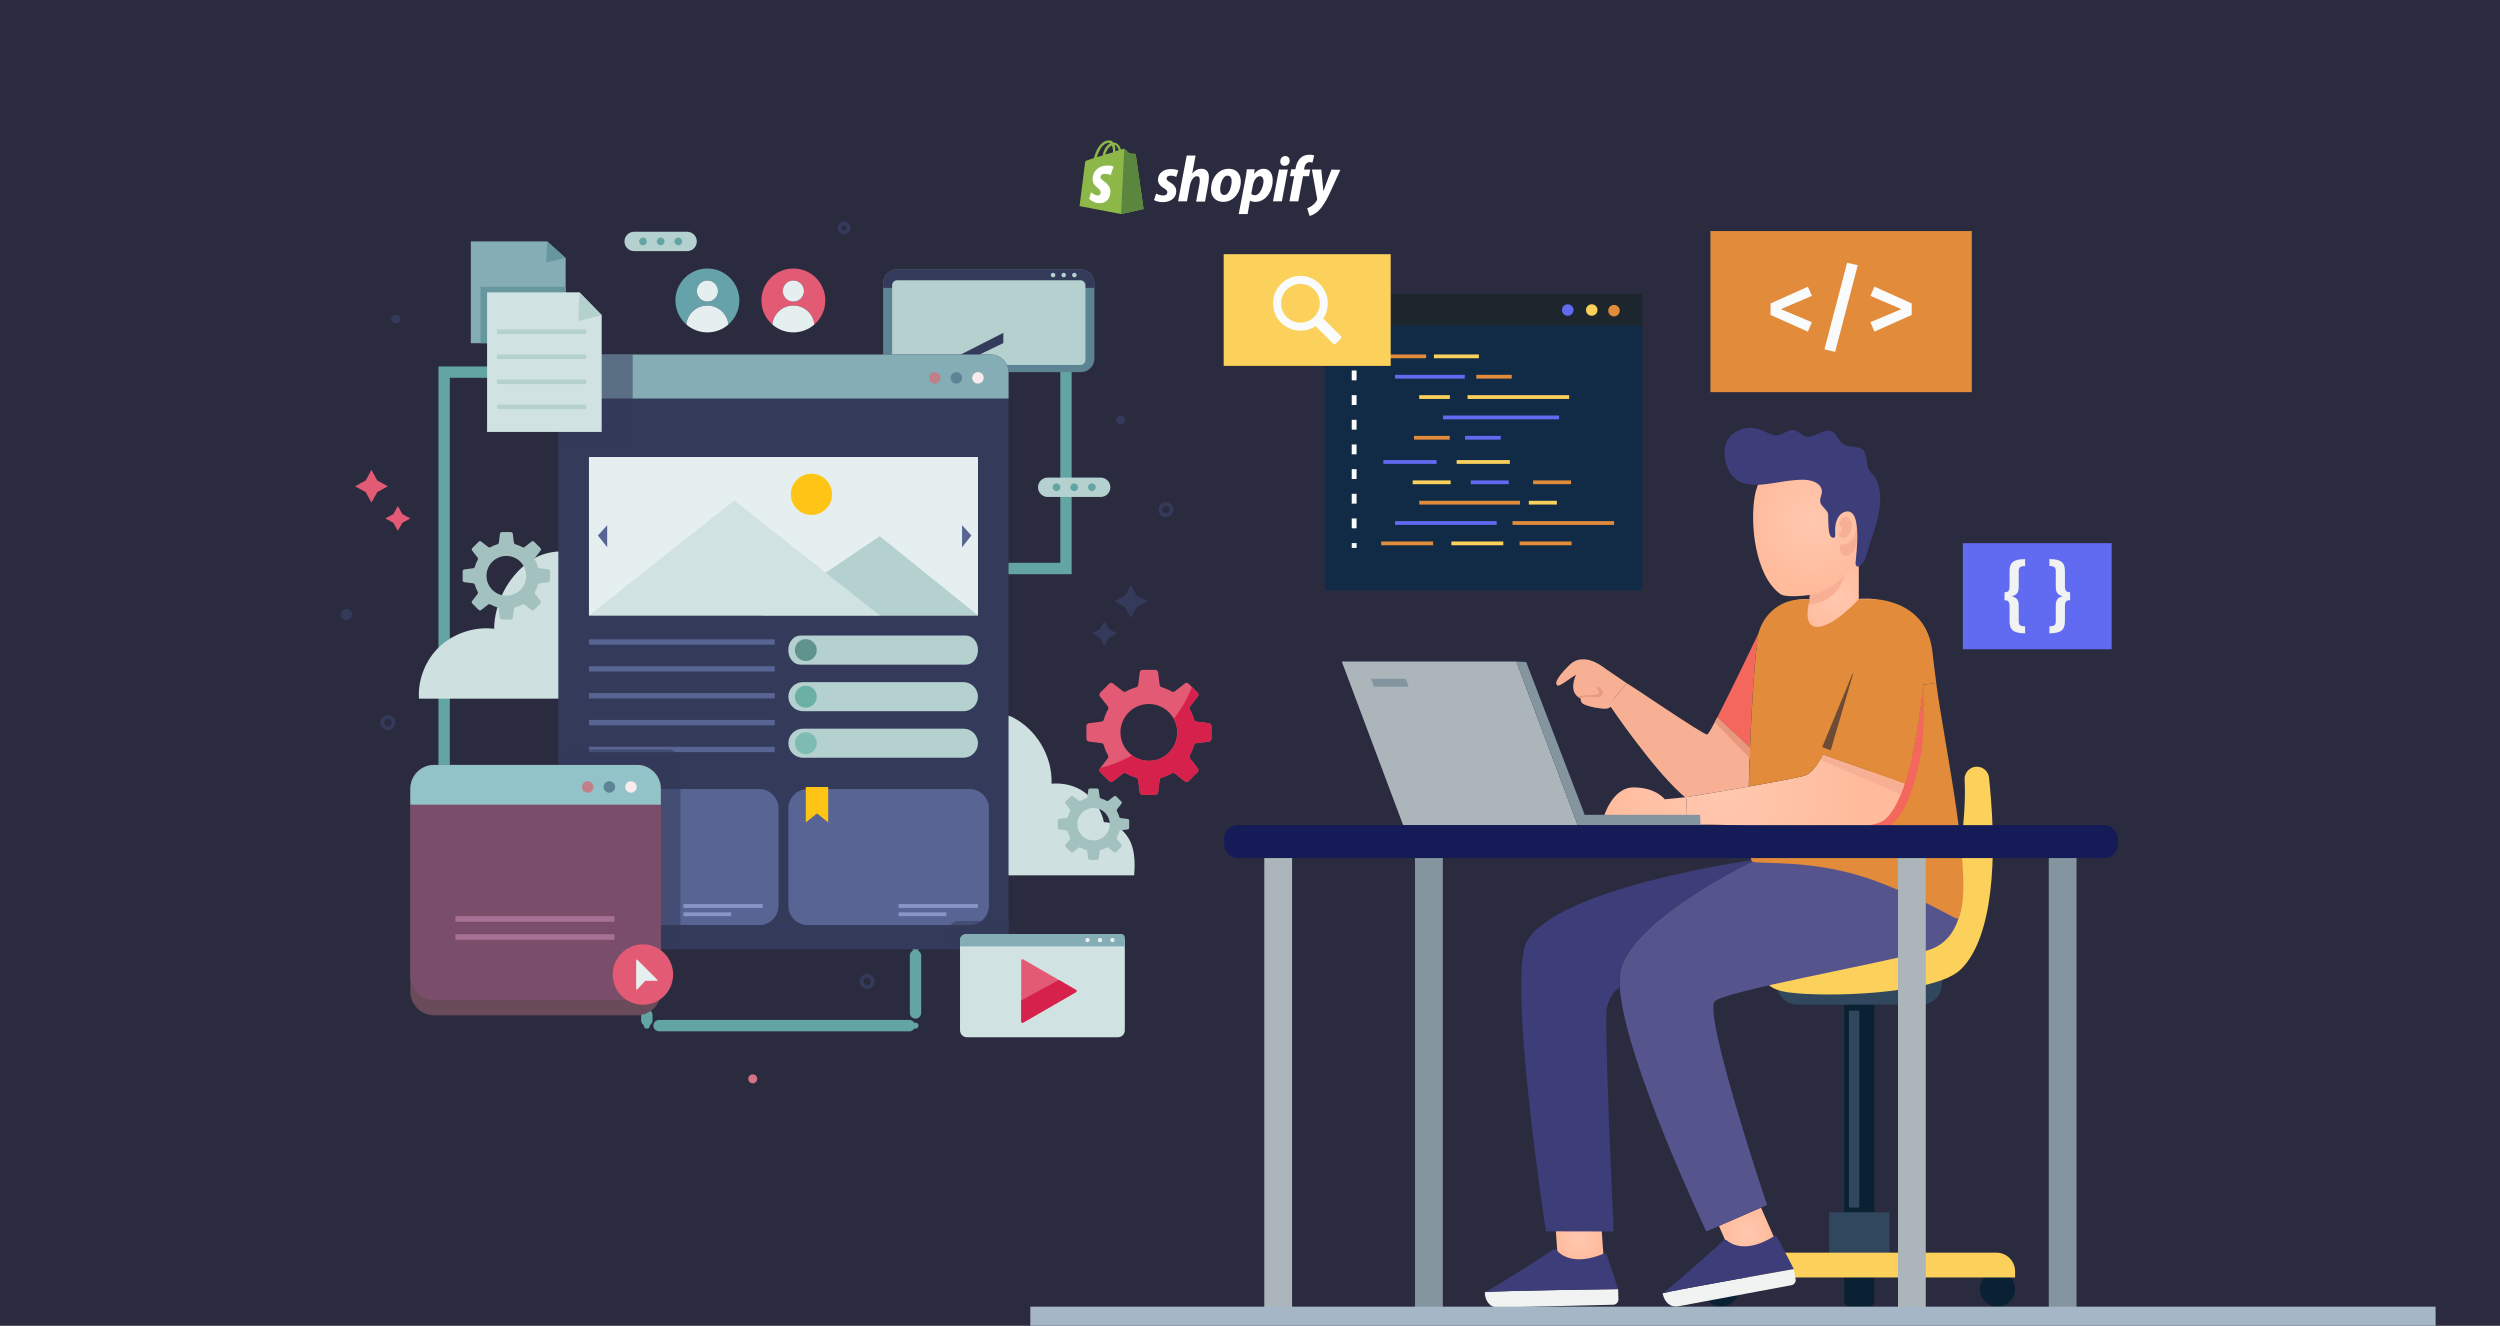 <svg width="660" height="350" viewBox="0 0 660 350" fill="none" xmlns="http://www.w3.org/2000/svg">
<rect x="0" y="0" width="660" height="350" fill="#333333" stroke="none"/>
<g clip-path="url(#clip0_316_3314)">
<rect width="660" height="350" fill="white"/>
<rect width="664" height="355" fill="#2B2B3F"/>
<path d="M433.518 77.621H349.727V155.829H433.518V77.621Z" fill="#112B46"/>
<path d="M433.518 77.621H349.727V85.893H433.518V77.621Z" fill="#1D262D"/>
<path d="M415.408 81.847C415.408 82.681 414.729 83.368 413.888 83.368C413.046 83.368 412.367 82.689 412.367 81.847C412.367 81.006 413.046 80.327 413.888 80.327C414.729 80.327 415.408 81.014 415.408 81.847Z" fill="#606BF1"/>
<path d="M421.74 81.847C421.74 82.681 421.061 83.368 420.22 83.368C419.386 83.368 418.699 82.689 418.699 81.847C418.699 81.006 419.378 80.327 420.22 80.327C421.061 80.336 421.74 81.014 421.74 81.847Z" fill="#FBD15B"/>
<path d="M427.617 82.011C427.617 82.844 426.938 83.531 426.097 83.531C425.255 83.531 424.576 82.852 424.576 82.011C424.576 81.177 425.255 80.49 426.097 80.49C426.938 80.49 427.617 81.169 427.617 82.011Z" fill="#E28B3A"/>
<path d="M376.502 93.58H364.631V94.576H376.502V93.58Z" fill="#E28B3A"/>
<path d="M390.433 93.58H378.562V94.576H390.433V93.58Z" fill="#FBD15B"/>
<path d="M386.704 98.957H368.297V99.953H386.704V98.957Z" fill="#606BF1"/>
<path d="M399.1 98.957H389.746V99.953H399.1V98.957Z" fill="#E28B3A"/>
<path d="M382.761 104.325H374.678V105.322H382.761V104.325Z" fill="#FBD15B"/>
<path d="M414.252 104.325H387.436V105.322H414.252V104.325Z" fill="#FBD15B"/>
<path d="M411.605 109.702H380.957V110.699H411.605V109.702Z" fill="#606BF1"/>
<path d="M382.728 115.071H373.297V116.068H382.728V115.071Z" fill="#E28B3A"/>
<path d="M396.197 115.071H386.766V116.068H396.197V115.071Z" fill="#606BF1"/>
<path d="M378.348 142.952H364.631V143.949H378.348V142.952Z" fill="#E28B3A"/>
<path d="M396.876 142.952H383.158V143.949H396.876V142.952Z" fill="#FBD15B"/>
<path d="M414.895 142.952H401.178V143.949H414.895V142.952Z" fill="#E28B3A"/>
<path d="M395.113 137.575H368.297V138.572H395.113V137.575Z" fill="#606BF1"/>
<path d="M426.113 137.575H399.297V138.572H426.113V137.575Z" fill="#E28B3A"/>
<path d="M401.288 132.206H374.678V133.202H401.288V132.206Z" fill="#E28B3A"/>
<path d="M411.016 132.206H403.611V133.202H411.016V132.206Z" fill="#FBD15B"/>
<path d="M382.961 126.83H372.945V127.826H382.961V126.83Z" fill="#FBD15B"/>
<path d="M398.301 126.83H388.285V127.826H398.301V126.83Z" fill="#606BF1"/>
<path d="M414.758 126.83H404.742V127.826H414.758V126.83Z" fill="#E28B3A"/>
<path d="M398.601 121.461H384.557V122.457H398.601V121.461Z" fill="#FBD15B"/>
<path d="M379.259 121.461H365.215V122.457H379.259V121.461Z" fill="#606BF1"/>
<path d="M358.145 92.617H356.865V93.897H358.145V92.617Z" fill="#F9FBFC"/>
<path d="M358.135 139.475H356.855V136.872H358.135V139.475ZM358.135 132.964H356.855V130.361H358.135V132.964ZM358.135 126.453H356.855V123.85H358.135V126.453ZM358.135 119.942H356.855V117.339H358.135V119.942ZM358.135 113.431H356.855V110.828H358.135V113.431ZM358.135 106.92H356.855V104.318H358.135V106.92ZM358.135 100.409H356.855V97.807H358.135V100.409Z" fill="#F9FBFC"/>
<path d="M358.145 143.374H356.865V144.654H358.145V143.374Z" fill="#F9FBFC"/>
<path d="M520.555 61H451.555V103.527H520.555V61Z" fill="#E28B3A"/>
<path d="M478.345 78.111L470.133 81.615L478.345 85.068L477.271 87.551L467.428 83.153V80.112L477.271 75.689L478.345 78.111Z" fill="#F9FBFC"/>
<path d="M490.448 70.002L484.487 92.893L481.652 92.232L487.639 69.366L490.448 70.002Z" fill="#F9FBFC"/>
<path d="M504.697 80.103V83.144L494.853 87.542L493.779 85.059L501.965 81.606L493.779 78.102L494.853 75.671L504.697 80.103Z" fill="#F9FBFC"/>
<path d="M557.479 143.399H518.182V171.401H557.479V143.399Z" fill="#606BF1"/>
<path d="M534.625 149.446C533.362 149.446 532.941 149.789 532.941 150.734V154.951C532.941 156.601 532.263 157.099 531.112 157.417C532.254 157.717 532.941 158.216 532.941 159.848V164.065C532.941 165.01 533.379 165.353 534.625 165.353V167.2C531.438 167.2 530.527 166.178 530.527 164.048V160.054C530.527 158.911 530.227 158.465 529.188 158.465V156.36C530.227 156.36 530.527 155.896 530.527 154.754V150.76C530.527 148.612 531.429 147.607 534.625 147.607V149.446Z" fill="#F1F2F2"/>
<path d="M545.138 150.752V154.746C545.138 155.888 545.439 156.352 546.504 156.352V158.457C545.439 158.457 545.138 158.895 545.138 160.046V164.04C545.138 166.17 544.236 167.192 541.041 167.192V165.345C542.287 165.345 542.725 165.002 542.725 164.057V159.84C542.725 158.216 543.403 157.709 544.554 157.409C543.412 157.091 542.725 156.584 542.725 154.943V150.726C542.725 149.781 542.304 149.438 541.041 149.438V147.591C544.236 147.599 545.138 148.604 545.138 150.752Z" fill="#F1F2F2"/>
<path d="M367.143 67.107H323.053V96.595H367.143V67.107Z" fill="#FBD15B"/>
<path d="M337.645 75.569C335.541 78.206 335.575 82.054 337.714 84.656C340.153 87.611 344.328 88.092 347.325 86.091L351.955 90.721C352.153 90.918 352.471 90.918 352.66 90.721L353.957 89.424C354.154 89.226 354.154 88.908 353.957 88.719L349.327 84.089C351.199 81.281 350.899 77.441 348.425 74.959C345.419 71.935 340.385 72.141 337.645 75.569ZM346.93 83.686C344.938 85.678 341.691 85.678 339.698 83.686C337.705 81.693 337.705 78.446 339.698 76.453C341.691 74.46 344.938 74.46 346.93 76.453C348.932 78.446 348.932 81.693 346.93 83.686Z" fill="#F9FBFC"/>
<path d="M495.405 158.19C495.31 159.161 493.979 169.331 483.517 169.331C472.539 169.331 474.377 158.465 474.377 158.465L474.36 158.396C475.434 158.173 476.585 158.096 477.805 158.233V153.088L490.268 146.113H490.723V158.121C490.723 158.121 492.699 157.89 495.405 158.19Z" fill="url(#paint0_radial_316_3314)"/>
<path d="M489.35 123.146C491.12 124.941 492.451 127.26 493.095 130.086C494.289 135.369 493.164 140.952 491.635 146.037C491.377 146.904 491.077 147.789 490.535 148.519C490.149 149.043 489.659 149.473 489.17 149.902C486.954 151.835 484.738 153.768 482.521 155.7C481.018 157.014 471.793 158.105 470.032 156.843C463.246 151.989 461.941 137.928 463.298 130.739C465.557 118.817 480.881 114.556 489.35 123.146Z" fill="url(#paint1_radial_316_3314)"/>
<path d="M485.535 138.401C485.629 137.25 486.806 135.996 487.992 136.743C489.22 137.516 488.928 139.552 488.421 140.677C488.026 141.553 486.686 142.524 485.784 141.699C485.028 141.012 486.205 140.205 486.239 139.578C486.274 139.011 485.148 138.607 485.612 138.006" fill="#F7B094"/>
<path d="M485.75 143.709C486.987 144.078 489.082 143.133 489.615 141.415C490.148 139.689 490.087 137.722 490.087 137.722C490.087 137.722 490.714 139.285 490.388 141.793C490.07 144.301 489.185 146.689 487.218 146.724C485.251 146.758 485.75 143.709 485.75 143.709Z" fill="#F7B094"/>
<path d="M484.238 141.922C484.195 141.939 484.152 141.957 484.1 141.965C483.336 142.068 483.027 141.149 482.915 140.565C482.649 139.208 482.692 137.842 482.64 136.468C482.631 136.124 482.657 135.695 482.52 135.377C482.09 134.389 480.939 133.754 480.596 132.731C480.192 131.546 481.334 130.369 480.879 129.072C480.183 127.088 477.632 126.633 475.785 126.65C473.02 126.684 470.323 127.2 467.591 127.621C464.714 128.067 461.029 128.488 458.486 126.667C455.428 124.468 454.148 118.748 456.433 115.612C457.679 113.903 460.041 112.993 462.111 112.95C464.301 112.898 466.157 114.204 468.167 114.865C469.773 115.389 471.319 113.86 472.814 113.56C474.695 113.182 475.493 115.235 477.16 115.295C478.775 115.346 480.364 114.084 481.936 113.8C485.071 113.225 484.89 116.377 486.986 117.451C488.292 118.121 489.984 117.717 491.307 118.395C492.312 118.911 492.449 119.821 492.673 120.844C492.862 121.728 492.87 122.759 493.162 123.601C493.428 124.357 494.064 124.838 494.562 125.43C495.103 126.075 495.456 126.839 495.73 127.646C496.34 129.45 496.478 131.391 496.306 133.281C496.022 136.451 495.009 139.569 493.952 142.549C493.265 144.482 493.008 146.501 491.96 148.33C491.676 148.82 490.414 150.263 489.95 149.189C489.847 148.957 489.864 148.699 489.881 148.45C490.018 146.458 491.874 133.599 487.012 135.145C485.99 135.472 485.303 136.322 484.925 137.293C484.47 138.452 484.435 139.62 484.495 140.849C484.504 141.02 484.513 141.201 484.504 141.373C484.487 141.596 484.427 141.828 484.238 141.922Z" fill="#3D3D7A"/>
<path d="M477.802 157.057C483.342 156.164 486.993 151.792 486.993 151.792C486.993 151.792 485.498 159.162 477.467 159.557L477.802 157.057Z" fill="#F7B094"/>
<path d="M486.891 257.528H494.819V333.572C494.819 334.345 494.192 334.972 493.419 334.972H488.291C487.518 334.972 486.891 334.345 486.891 333.572V257.528Z" fill="#0A2033"/>
<path d="M469.066 258.619H512.65V259.813C512.65 262.811 510.219 265.233 507.23 265.233H474.495C471.497 265.233 469.075 262.802 469.075 259.813V258.619H469.066Z" fill="#30475E"/>
<path d="M486.891 325.953H494.819V343.57C494.819 344.343 494.192 344.97 493.419 344.97H488.291C487.518 344.97 486.891 344.343 486.891 343.57V325.953Z" fill="#0A2033"/>
<path d="M449.732 340.332C449.732 342.891 451.811 344.97 454.371 344.97C456.93 344.97 459.009 342.891 459.009 340.332C459.009 337.772 456.93 335.693 454.371 335.693C451.802 335.693 449.732 337.763 449.732 340.332Z" fill="#0A2033"/>
<path d="M522.711 340.332C522.711 342.891 524.79 344.97 527.349 344.97C529.909 344.97 531.988 342.891 531.988 340.332C531.988 337.772 529.909 335.693 527.349 335.693C524.781 335.693 522.711 337.763 522.711 340.332Z" fill="#0A2033"/>
<path d="M482.884 333.976H498.826V320.043H482.884V333.976Z" fill="#30475E"/>
<path d="M449.732 337.257H531.986V335.642C531.986 332.911 529.77 330.703 527.047 330.703H454.671C451.94 330.703 449.732 332.919 449.732 335.642V337.257Z" fill="#FBD15B"/>
<path d="M490.858 266.788H488.109V318.798H490.858V266.788Z" fill="#30475E"/>
<path d="M521.996 202.41C520.098 202.35 518.552 203.922 518.655 205.82C519.196 215.26 517.194 238.288 508.407 246.148C497.653 255.751 467.186 254.445 467.186 254.445C467.186 254.445 462.153 260.621 472.22 261.996C482.287 263.37 510.649 262.451 517.504 256.052C524.143 249.85 528.086 233.607 525.114 205.339C524.951 203.715 523.619 202.461 521.996 202.41Z" fill="#FBD15B"/>
<path d="M464.902 318.799L468.527 327.062L457.429 331.932L453.787 323.643L464.902 318.799Z" fill="url(#paint2_radial_316_3314)"/>
<path d="M517.263 226.976C516.576 228.35 467.246 227.001 462.59 227.431C462.59 227.431 432.398 241.844 428.06 255.33C427.622 256.687 427.502 258.482 427.631 260.629C428.842 279.621 450.471 325.103 450.471 325.103L453.795 323.651L464.91 318.807L466.49 318.119C466.49 318.119 449.337 266.994 452.764 264.254C456.191 261.506 495.076 254.651 508.562 251.001C522.064 247.324 517.263 226.976 517.263 226.976Z" fill="#56548C"/>
<path d="M422.579 320.928L423.446 333.34H411.327L410.459 320.902L422.579 320.928Z" fill="url(#paint3_radial_316_3314)"/>
<path d="M462.341 227.002L461.903 227.191C461.903 227.191 411.362 234.286 403.125 248.459C397.774 257.684 408.133 325.069 408.133 325.069L426.016 325.112C426.016 325.112 423.345 268.979 424.229 265.853C425.234 262.288 426.944 260.991 427.631 260.621C427.493 258.483 427.614 256.679 428.06 255.322C432.398 241.828 462.59 227.423 462.59 227.423C462.487 227.363 462.41 227.208 462.341 227.002Z" fill="#3D3D7A"/>
<path d="M511.155 180.3L507.763 180.764C507.763 180.764 506.938 189.903 504.919 199.042L462.693 215.07L462.118 218.128C461.937 218.111 461.757 218.102 461.594 218.085C461.611 218.712 461.611 219.331 461.637 219.906C461.731 223.437 461.963 225.97 462.332 226.984C462.401 227.19 462.487 227.345 462.582 227.414C463.733 228.35 478.661 226.537 494.81 232.464C508.811 237.609 516.661 243.218 517.022 242.471C521.437 233.332 513.423 197.427 511.155 180.3Z" fill="#E28B3A"/>
<path d="M506.75 201.242C505.625 206.644 502.713 217.407 497.01 218.85C489.554 220.74 475.149 220.645 461.646 219.924C461.621 219.348 461.621 218.73 461.604 218.103C461.767 218.12 461.947 218.129 462.127 218.146L462.703 215.088L504.929 199.06C506.948 189.921 507.772 180.781 507.772 180.781C507.772 180.781 507.772 180.833 507.79 180.936C507.867 182.336 508.442 193.253 506.75 201.242Z" fill="#F4675D"/>
<path d="M464.429 166.814C463.673 168.189 462.59 182.868 461.998 197.445L453.365 189.388C457.024 182.293 464.429 166.814 464.429 166.814Z" fill="#F4675D"/>
<path d="M459.25 208.087C451.966 209.35 445.266 210.432 445.266 210.432L445.249 210.793C437.14 204.317 424.797 185.969 424.797 185.969C424.797 185.969 428.49 181.537 429.409 180.369C429.547 180.189 449.664 194.035 450.694 193.915C450.952 193.889 451.983 192.076 453.357 189.388L461.99 197.445C461.852 200.915 461.741 204.377 461.672 207.658C460.873 207.804 460.057 207.941 459.25 208.087Z" fill="#F7B094"/>
<path d="M445.264 210.44L445.084 216.453H423.129C423.129 216.453 425.311 207.872 431.255 207.872C437.199 207.872 439.492 211.016 439.492 211.016L445.264 210.44Z" fill="url(#paint4_radial_316_3314)"/>
<path d="M429.255 180.231L429.419 180.369C428.5 181.537 424.806 185.969 424.806 185.969L422.513 184.346C422.513 184.346 419.987 185.883 417.05 184.277C413.992 182.619 415.882 178.651 416.036 178.179C415.443 178.342 411.776 181.314 411.2 180.996C410.625 180.678 410.195 179.639 414.301 175.585C418.39 171.539 423.964 176.736 424.128 176.736L429.255 180.231Z" fill="#F7B094"/>
<path d="M417.529 183.589C417.529 183.589 416.645 185.247 418.217 185.969C419.788 186.69 422.846 187.206 424.16 187.085C425.475 186.956 426.523 185.118 426.523 185.118L422.546 181.382H419.359L417.529 183.589Z" fill="#F7B094"/>
<path d="M417.289 184.406C417.521 183.59 419.789 184.028 421.189 184.062C422.22 184.088 422.787 183.813 423.105 183.031C423.422 182.241 421.928 180.996 421.627 181.382C421.335 181.777 422.168 182.327 422.194 182.851C422.22 183.375 420.717 183.547 419.566 183.547C418.415 183.547 416.422 183.847 416.422 183.847L417.289 184.406Z" fill="#E8987C"/>
<path d="M502.782 206.842L481.274 199.223C479.71 202.143 478.035 204.342 476.378 204.78C473.87 205.441 467.797 206.575 461.681 207.649C460.874 207.804 460.058 207.941 459.25 208.087C451.966 209.35 445.266 210.432 445.266 210.432L445.249 210.793V211.025L445.086 216.445V217.819C445.086 217.819 452.387 217.45 461.595 218.094C474.479 219.013 491.1 219.563 496.606 216.969C499.183 215.749 501.244 211.738 502.868 206.799C502.842 206.816 502.808 206.824 502.782 206.842Z" fill="url(#paint5_radial_316_3314)"/>
<path d="M481.281 199.223L502.781 206.842L501.81 209.719L480.525 200.588L481.281 199.223Z" fill="#F7B094"/>
<path d="M481.282 199.224C479.719 202.144 478.044 204.343 476.386 204.781C473.878 205.443 467.805 206.576 461.689 207.65C461.758 204.369 461.87 200.916 462.007 197.437C462.6 182.861 463.682 168.181 464.438 166.807C465.675 164.513 469.051 159.531 474.376 158.398L474.393 158.466C474.393 158.466 472.555 169.332 483.533 169.332C493.986 169.332 495.318 159.162 495.421 158.191C500.798 158.793 509.052 161.481 510.186 172.295C510.418 174.434 510.753 177.183 511.174 180.292L507.781 180.756C507.781 180.756 506.407 195.985 502.885 206.791C502.859 206.808 502.833 206.817 502.799 206.834L481.282 199.224Z" fill="#E28B3A"/>
<path d="M481.059 197.248L489.64 176.461L483.318 198.081L481.059 197.248Z" fill="#6D4B35"/>
<path d="M495.402 158.191H490.721C490.721 158.191 484.064 165.501 479.778 165.501C475.491 165.501 477.802 158.226 477.802 158.226H475.715C469.711 158.226 464.669 162.735 463.99 168.696C463.913 169.375 463.844 170.028 463.784 170.612C463.329 175.036 481.246 178.257 481.246 178.257L490.472 177.741L496.072 166.807L497.189 162.332L495.402 158.191Z" fill="#E28B3A"/>
<path d="M438.927 341.441C439.348 343.674 440.894 345.263 443.128 344.851L472.933 339.293C473.689 339.156 474.187 338.426 474.041 337.67L473.552 335.024C473.552 335.024 442.2 340.513 438.91 341.424L438.927 341.441Z" fill="#F1F2F2"/>
<path d="M447.799 333.942C448.108 333.676 448.409 333.401 448.718 333.135C449.319 332.602 449.903 332.078 450.47 331.571C450.771 331.305 451.071 331.039 451.346 330.781C451.887 330.292 452.403 329.836 452.867 329.424C453.193 329.123 453.502 328.84 453.786 328.591C454.292 328.136 454.713 327.758 455.005 327.5C455.255 327.277 455.632 327.259 455.89 327.483C457.118 328.514 461.078 330.867 468.251 326.426C468.594 326.212 469.041 326.323 469.23 326.684L473.567 335.024C473.567 335.024 442.216 340.513 438.926 341.424C439.999 340.754 443.994 337.292 447.799 333.942Z" fill="#3D3D7A"/>
<path d="M391.981 341.15C392.033 343.426 393.313 345.239 395.589 345.187L425.901 344.448C426.666 344.431 427.276 343.796 427.259 343.023L427.19 340.334C427.19 340.334 395.366 340.755 391.973 341.133L391.981 341.15Z" fill="#F1F2F2"/>
<path d="M401.937 335.155C402.289 334.94 402.624 334.725 402.977 334.502C403.655 334.072 404.317 333.652 404.952 333.239C405.287 333.025 405.631 332.81 405.94 332.604C406.558 332.209 407.134 331.839 407.649 331.504C408.027 331.264 408.371 331.032 408.689 330.826C409.264 330.456 409.737 330.156 410.063 329.941C410.346 329.761 410.716 329.803 410.939 330.061C411.987 331.272 415.517 334.227 423.308 330.989C423.677 330.834 424.107 331.015 424.227 331.393L427.182 340.317C427.182 340.317 395.358 340.738 391.965 341.116C393.15 340.643 397.651 337.86 401.937 335.155Z" fill="#3D3D7A"/>
<path d="M370.426 217.829L354.234 174.649H400.326L416.509 217.829H370.426Z" fill="#ABB5BA"/>
<path d="M419.361 217.829H416.509L400.326 174.649L402.912 174.77L417.883 213.844L419.361 217.829Z" fill="#8495A0"/>
<path d="M418.467 217.828H448.917L448.831 215.105C448.831 215.105 418.347 215.105 417.84 215.105" fill="#8495A0"/>
<path d="M548.21 226.058H540.875V346.509H548.21V226.058Z" fill="#8495A0"/>
<path d="M508.406 226.058H501.07V346.509H508.406V226.058Z" fill="#ABB5BA"/>
<path d="M380.902 226.058H373.566V346.509H380.902V226.058Z" fill="#8495A0"/>
<path d="M341.109 226.058H333.773V346.509H341.109V226.058Z" fill="#ABB5BA"/>
<path d="M555.538 226.521H326.746C324.779 226.521 323.182 224.923 323.182 222.956V221.393C323.182 219.426 324.779 217.828 326.746 217.828H555.538C557.505 217.828 559.102 219.426 559.102 221.393V222.956C559.102 224.923 557.513 226.521 555.538 226.521Z" fill="#141B56"/>
<path d="M361.93 179.192L362.72 181.288H371.902L371.112 179.192H361.93Z" fill="#8495A0"/>
<path d="M453.365 189.389L452.703 190.66L461.997 200.263V197.446L453.365 189.389Z" fill="#E8987C"/>
<path d="M643 344.962H272V353.431H643V344.962Z" fill="#A5B7C6"/>
<g clip-path="url(#clip1_316_3314)">
<path d="M292.797 37.699C292.935 37.699 293.004 37.769 293.142 37.839C292.314 38.188 291.486 39.097 291.072 41.056L289.554 41.475C290.037 40.077 291.003 37.699 292.797 37.699ZM293.556 38.398C293.694 38.818 293.832 39.307 293.832 40.077C293.832 40.146 293.832 40.146 293.832 40.216L291.831 40.776C292.245 39.307 292.935 38.678 293.556 38.398ZM295.35 39.657L294.453 39.937C294.453 39.867 294.453 39.797 294.453 39.727C294.453 39.097 294.384 38.608 294.246 38.188C294.729 38.328 295.143 38.958 295.35 39.657ZM299.835 40.776C299.835 40.706 299.766 40.636 299.697 40.636C299.559 40.636 298.11 40.496 298.11 40.496C298.11 40.496 297.075 39.447 296.937 39.377C296.799 39.237 296.592 39.307 296.523 39.307C296.523 39.307 296.316 39.377 295.971 39.517C295.626 38.538 295.005 37.629 293.97 37.629H293.901C293.625 37.209 293.211 37.069 292.866 37.069C290.382 37 289.209 40.146 288.795 41.755C288.243 41.895 287.691 42.105 287.07 42.314C286.518 42.454 286.518 42.524 286.449 43.014C286.38 43.363 285 54.412 285 54.412L295.971 56.51L301.905 55.181C301.905 55.181 299.835 40.916 299.835 40.776Z" fill="#8DB849"/>
<path d="M299.628 40.636C299.559 40.636 298.11 40.496 298.11 40.496C298.11 40.496 297.075 39.447 296.937 39.377C296.868 39.308 296.868 39.308 296.799 39.308L295.971 56.51L301.905 55.182C301.905 55.182 299.835 40.916 299.835 40.776C299.835 40.706 299.697 40.636 299.628 40.636Z" fill="#5A863E"/>
<path d="M293.97 43.993L293.211 46.231C293.211 46.231 292.59 45.881 291.762 45.881C290.589 45.881 290.52 46.581 290.52 46.79C290.52 47.769 293.142 48.189 293.142 50.566C293.142 52.455 291.969 53.643 290.382 53.643C288.519 53.643 287.553 52.455 287.553 52.455L288.036 50.776C288.036 50.776 289.002 51.615 289.83 51.615C290.382 51.615 290.589 51.196 290.589 50.846C290.589 49.517 288.45 49.448 288.45 47.28C288.45 45.462 289.761 43.713 292.314 43.713C293.487 43.643 293.97 43.993 293.97 43.993Z" fill="#FFFFFE"/>
<path d="M308.873 48.118C308.252 47.769 307.976 47.489 307.976 47.139C307.976 46.65 308.39 46.37 309.08 46.37C309.839 46.37 310.529 46.72 310.529 46.72L311.081 45.041C311.081 45.041 310.598 44.622 309.149 44.622C307.079 44.622 305.699 45.811 305.699 47.489C305.699 48.468 306.389 49.167 307.217 49.657C307.907 50.077 308.183 50.356 308.183 50.776C308.183 51.195 307.838 51.615 307.148 51.615C306.182 51.615 305.216 51.125 305.216 51.125L304.664 52.804C304.664 52.804 305.492 53.363 306.941 53.363C309.011 53.363 310.529 52.314 310.529 50.426C310.529 49.377 309.77 48.608 308.873 48.118ZM317.222 44.552C316.187 44.552 315.359 45.041 314.738 45.811L315.635 41.056H313.289L311.012 53.153H313.358L314.117 49.028C314.393 47.489 315.221 46.51 315.98 46.51C316.532 46.51 316.739 46.86 316.739 47.419C316.739 47.769 316.739 48.118 316.67 48.468L315.773 53.223H318.119L319.016 48.328C319.085 47.839 319.154 47.209 319.154 46.79C319.154 45.391 318.464 44.552 317.222 44.552ZM323.225 51.475C322.397 51.475 322.121 50.776 322.121 49.937C322.121 48.608 322.811 46.37 324.053 46.37C324.881 46.37 325.157 47.069 325.157 47.769C325.157 49.307 324.467 51.475 323.225 51.475ZM324.398 44.552C321.569 44.552 319.706 47.139 319.706 50.007C319.706 51.825 320.81 53.293 322.949 53.293C325.709 53.293 327.572 50.776 327.572 47.839C327.572 46.16 326.606 44.552 324.398 44.552ZM331.298 51.545C330.677 51.545 330.332 51.195 330.332 51.195L330.746 48.958C331.022 47.489 331.781 46.51 332.609 46.51C333.299 46.51 333.575 47.209 333.575 47.839C333.506 49.377 332.609 51.545 331.298 51.545ZM333.575 44.552C331.988 44.552 331.091 45.951 331.091 45.951L331.229 44.692H329.159C329.09 45.531 328.883 46.86 328.676 47.839L327.02 56.51H329.366L329.987 53.014H330.056C330.056 53.014 330.539 53.293 331.436 53.293C334.196 53.293 335.99 50.426 335.99 47.559C335.99 46.02 335.3 44.552 333.575 44.552ZM339.302 41.195C338.543 41.195 337.991 41.825 337.991 42.594C337.991 43.293 338.405 43.783 339.095 43.783C339.854 43.783 340.475 43.293 340.475 42.384C340.475 41.685 339.992 41.195 339.302 41.195ZM336.059 53.153H338.405L339.992 44.762H337.646L336.059 53.153ZM345.926 44.762H344.27L344.339 44.342C344.477 43.503 344.96 42.804 345.719 42.804C346.133 42.804 346.478 42.944 346.478 42.944L346.961 41.056C346.961 41.056 346.547 40.846 345.719 40.846C344.891 40.846 344.063 41.056 343.442 41.615C342.614 42.314 342.269 43.293 342.062 44.272L341.993 44.692H340.889L340.544 46.51H341.648L340.406 53.153H342.752L343.994 46.51H345.581L345.926 44.762ZM351.515 44.762C351.515 44.762 350.066 48.468 349.376 50.496C349.307 49.867 348.824 44.762 348.824 44.762H346.34L347.72 52.454C347.72 52.594 347.72 52.734 347.651 52.874C347.375 53.433 346.892 53.923 346.409 54.272C345.995 54.622 345.443 54.832 345.098 54.972L345.719 56.999C346.202 56.93 347.168 56.51 347.996 55.741C349.031 54.762 350.066 53.153 351.032 51.056L353.861 44.832L351.515 44.762Z" fill="white"/>
</g>
<circle cx="170.767" cy="265.188" r="0.796" fill="#63A5A3"/>
<path d="M170.766 267.979V269.374" stroke="#63A5A3" stroke-width="3" stroke-miterlimit="10" stroke-linecap="round"/>
<circle cx="170.767" cy="270.769" r="0.796" fill="#63A5A3"/>
<path d="M173.992 270.77H240.083" stroke="#63A5A3" stroke-width="3" stroke-miterlimit="10" stroke-linecap="round"/>
<circle cx="241.696" cy="270.769" r="0.796" fill="#63A5A3"/>
<path d="M241.695 267.411V252.296" stroke="#63A5A3" stroke-width="3" stroke-miterlimit="10" stroke-linecap="round"/>
<circle cx="241.696" cy="250.619" r="0.796" fill="#63A5A3"/>
<path d="M281.419 98.239V150.085H266.256" stroke="#63A5A3" stroke-width="3" stroke-miterlimit="10" stroke-linecap="round"/>
<path d="M128.59 98.239H117.252V201.93" stroke="#63A5A3" stroke-width="3" stroke-miterlimit="10" stroke-linecap="round"/>
<path d="M290.572 131.198H276.587C275.175 131.198 274.029 130.052 274.029 128.64C274.029 127.229 275.175 126.083 276.587 126.083H290.572C291.983 126.083 293.129 127.229 293.129 128.64C293.134 130.052 291.988 131.198 290.572 131.198Z" fill="#B4D1CF"/>
<path d="M279.93 128.635C279.93 129.197 279.474 129.654 278.911 129.654C278.349 129.654 277.893 129.197 277.893 128.635C277.893 128.072 278.349 127.616 278.911 127.616C279.474 127.616 279.93 128.072 279.93 128.635Z" fill="#63A5A3"/>
<path d="M284.604 128.635C284.604 129.197 284.147 129.654 283.585 129.654C283.023 129.654 282.566 129.197 282.566 128.635C282.566 128.072 283.023 127.616 283.585 127.616C284.147 127.616 284.604 128.072 284.604 128.635Z" fill="#63A5A3"/>
<path d="M289.272 128.635C289.272 129.197 288.815 129.654 288.253 129.654C287.691 129.654 287.234 129.197 287.234 128.635C287.234 128.072 287.691 127.616 288.253 127.616C288.815 127.616 289.272 128.072 289.272 128.635Z" fill="#63A5A3"/>
<path d="M181.402 66.295H167.417C166.005 66.295 164.859 65.149 164.859 63.738C164.859 62.327 166.005 61.181 167.417 61.181H181.402C182.813 61.181 183.959 62.327 183.959 63.738C183.959 65.149 182.813 66.295 181.402 66.295Z" fill="#B4D1CF"/>
<path d="M170.758 63.738C170.758 64.301 170.302 64.757 169.739 64.757C169.177 64.757 168.721 64.301 168.721 63.738C168.721 63.176 169.177 62.72 169.739 62.72C170.302 62.72 170.758 63.176 170.758 63.738Z" fill="#63A5A3"/>
<path d="M175.428 63.738C175.428 64.301 174.972 64.757 174.409 64.757C173.847 64.757 173.391 64.301 173.391 63.738C173.391 63.176 173.847 62.72 174.409 62.72C174.972 62.72 175.428 63.176 175.428 63.738Z" fill="#63A5A3"/>
<path d="M180.096 63.738C180.096 64.301 179.64 64.757 179.077 64.757C178.515 64.757 178.059 64.301 178.059 63.738C178.059 63.176 178.515 62.72 179.077 62.72C179.64 62.72 180.096 63.176 180.096 63.738Z" fill="#63A5A3"/>
<path d="M261.337 188.767C263.364 188.947 265.354 188.379 267.179 189.287C273.635 192.502 277.89 199.691 277.604 206.895C280.75 206.63 283.902 207.362 286.438 209.251C288.974 211.135 290.788 213.968 291.435 217.061C294.391 216.992 297.33 219.639 298.492 222.361C299.654 225.077 299.638 228.144 299.431 231.094H215.625C215.625 231.094 214.607 218.907 225.944 217.114C225.944 217.114 226.417 207.129 233.823 205.081C241.224 203.033 245.798 209.681 245.798 209.681C245.798 209.681 245.638 195.521 253.204 196.205C253.199 196.205 255.501 188.247 261.337 188.767Z" fill="#CEE0DF"/>
<path d="M147.222 145.607C144.527 145.782 141.916 146.652 139.725 148.233C134.107 152.287 130.563 159.073 130.451 166.001C125.384 165.349 119.83 167.169 116.095 170.66C112.359 174.151 110.29 179.35 110.603 184.449H171.606H184.997C184.997 184.449 184.44 171.211 168.099 168.378C168.088 168.378 168.21 144.26 147.222 145.607Z" fill="#CEE0DF"/>
<path d="M144.758 150.323L142.445 150.026C142.238 149.999 142.063 149.856 142.004 149.655C141.813 148.997 141.559 148.371 141.235 147.792C141.129 147.612 141.15 147.384 141.278 147.214L142.705 145.378C142.869 145.166 142.859 144.874 142.673 144.694L141.007 143.028C140.827 142.837 140.529 142.821 140.317 142.986L138.482 144.413C138.317 144.54 138.089 144.556 137.903 144.455C137.325 144.131 136.699 143.872 136.041 143.681C135.839 143.622 135.691 143.452 135.67 143.245L135.378 140.938C135.346 140.672 135.113 140.471 134.858 140.471H132.508C132.248 140.471 132.019 140.672 131.988 140.932L131.696 143.245C131.669 143.452 131.521 143.627 131.319 143.686C130.661 143.877 130.035 144.131 129.462 144.455C129.282 144.561 129.054 144.54 128.884 144.413L127.048 142.986C126.836 142.821 126.539 142.832 126.358 143.017L124.698 144.683C124.507 144.869 124.491 145.161 124.655 145.373L126.083 147.209C126.21 147.373 126.226 147.601 126.125 147.787C125.801 148.365 125.541 148.991 125.356 149.649C125.297 149.851 125.128 149.994 124.915 150.021L122.608 150.312C122.342 150.344 122.141 150.572 122.141 150.832V153.183C122.141 153.443 122.342 153.665 122.597 153.697L124.91 153.994C125.117 154.016 125.287 154.164 125.345 154.366C125.536 155.024 125.796 155.65 126.12 156.228C126.221 156.408 126.205 156.637 126.077 156.806L124.65 158.642C124.486 158.854 124.502 159.146 124.682 159.326L126.348 160.992C126.528 161.183 126.825 161.199 127.038 161.035L128.873 159.608C128.969 159.539 129.08 159.502 129.197 159.502C129.287 159.502 129.372 159.523 129.452 159.57C130.03 159.894 130.656 160.154 131.309 160.34C131.51 160.398 131.659 160.568 131.685 160.78L131.977 163.088C132.009 163.353 132.237 163.555 132.497 163.555H134.847C135.107 163.555 135.335 163.353 135.367 163.093L135.659 160.78C135.686 160.573 135.834 160.398 136.036 160.34C136.694 160.149 137.32 159.894 137.893 159.57C138.078 159.47 138.306 159.486 138.471 159.613L140.307 161.04C140.519 161.199 140.816 161.189 140.996 161.003L142.662 159.337C142.853 159.157 142.869 158.86 142.705 158.647L141.278 156.812C141.15 156.647 141.134 156.419 141.235 156.233C141.559 155.655 141.819 155.029 142.01 154.371C142.068 154.175 142.238 154.026 142.445 154L144.753 153.708C145.018 153.676 145.22 153.448 145.22 153.188V150.838C145.22 150.578 145.018 150.355 144.758 150.323ZM133.68 157.257C130.789 157.257 128.433 154.902 128.433 152.01C128.433 149.119 130.783 146.763 133.68 146.763C136.572 146.763 138.922 149.119 138.922 152.01C138.922 154.907 136.572 157.257 133.68 157.257Z" fill="#A3C1BE"/>
<path d="M288.916 74.71V94.674C288.916 96.643 287.324 98.24 285.351 98.24H236.715C234.747 98.24 233.145 96.648 233.145 94.674V74.71C233.145 72.742 234.741 71.144 236.715 71.144H285.351C287.324 71.144 288.916 72.742 288.916 74.71Z" fill="#5D8495"/>
<path d="M288.916 74.71V75.989H233.15V74.71C233.15 72.742 234.747 71.144 236.721 71.144H285.356C287.325 71.144 288.916 72.742 288.916 74.71Z" fill="#343A5A"/>
<path d="M235.516 94.998V75.33C235.516 74.587 236.12 73.982 236.863 73.982H285.207C285.95 73.982 286.554 74.587 286.554 75.33V95.003C286.554 95.746 285.95 96.35 285.207 96.35H236.863C236.12 96.35 235.516 95.746 235.516 94.998Z" fill="#B4D1CF"/>
<path d="M251.277 96.488V94.798L264.882 87.869V90.573L254.446 95.601L254.531 95.432V95.855L254.446 95.686L264.882 100.714V103.418L251.277 96.488ZM258.207 117.447L251.235 143.347H248.953L255.925 117.447H258.207ZM264.882 168.488L251.277 175.418V172.714L261.714 167.686L261.629 167.855V167.432L261.714 167.601L251.277 162.573V159.869L264.882 166.798V168.488Z" fill="#343A5A"/>
<path d="M266.258 98.372V245.844C266.258 248.486 264.12 250.624 261.478 250.624H152.185C149.548 250.624 147.404 248.486 147.404 245.844V98.372C147.404 95.73 149.548 93.592 152.185 93.592H261.483C264.125 93.592 266.258 95.73 266.258 98.372Z" fill="#343A5A"/>
<path d="M266.258 98.372V105.211H147.404V98.372C147.404 95.73 149.548 93.592 152.185 93.592H261.483C264.125 93.592 266.258 95.73 266.258 98.372Z" fill="#85ADB5"/>
<path d="M248.283 99.757C248.283 100.595 247.604 101.274 246.765 101.274C245.927 101.274 245.248 100.595 245.248 99.757C245.248 98.918 245.927 98.239 246.765 98.239C247.604 98.239 248.283 98.918 248.283 99.757Z" fill="#C17F89"/>
<path d="M252.474 101.274C253.312 101.274 253.992 100.595 253.992 99.757C253.992 98.919 253.312 98.239 252.474 98.239C251.636 98.239 250.957 98.919 250.957 99.757C250.957 100.595 251.636 101.274 252.474 101.274Z" fill="#5D8495"/>
<path d="M258.183 101.274C259.021 101.274 259.701 100.595 259.701 99.757C259.701 98.919 259.021 98.239 258.183 98.239C257.345 98.239 256.666 98.919 256.666 99.757C256.666 100.595 257.345 101.274 258.183 101.274Z" fill="#F9EAEB"/>
<path d="M258.183 120.649H155.484V162.473H258.183V120.649Z" fill="#E6EFEF"/>
<path d="M201.215 162.473L232.252 141.559L258.185 162.473H201.215Z" fill="#B4D1CF"/>
<path d="M155.486 162.473L193.866 132.109L232.252 162.473H155.486Z" fill="#D0E2E1"/>
<path d="M214.223 135.945C217.229 135.945 219.666 133.508 219.666 130.502C219.666 127.496 217.229 125.059 214.223 125.059C211.216 125.059 208.779 127.496 208.779 130.502C208.779 133.508 211.216 135.945 214.223 135.945Z" fill="#FEC516"/>
<path d="M204.527 168.792H155.488V170.203H204.527V168.792Z" fill="#586493"/>
<path d="M204.527 175.88H155.488V177.291H204.527V175.88Z" fill="#586493"/>
<path d="M204.527 182.974H155.488V184.385H204.527V182.974Z" fill="#586493"/>
<path d="M204.527 190.062H155.488V191.473H204.527V190.062Z" fill="#586493"/>
<path d="M204.527 197.149H155.488V198.561H204.527V197.149Z" fill="#586493"/>
<path d="M160.301 138.646L157.85 141.374L160.301 144.472V138.646Z" fill="#586493"/>
<path d="M253.986 138.646L256.443 141.374L253.986 144.472V138.646Z" fill="#586493"/>
<path d="M258.177 171.514V171.736C258.177 173.795 256.75 175.466 254.994 175.466H211.314C209.552 175.466 208.125 173.8 208.125 171.736V171.514C208.125 169.46 209.552 167.789 211.314 167.789H254.994C255.408 167.789 255.805 167.885 256.172 168.054C257.349 168.601 258.177 169.943 258.177 171.514Z" fill="#B4D1CF"/>
<path d="M215.627 171.625C215.627 173.222 214.332 174.516 212.735 174.516C211.138 174.516 209.844 173.222 209.844 171.625C209.844 170.028 211.138 168.733 212.735 168.733C214.332 168.733 215.627 170.028 215.627 171.625Z" fill="#60938E"/>
<path d="M254.341 187.754H211.961C209.844 187.754 208.125 186.035 208.125 183.918C208.125 181.801 209.844 180.082 211.961 180.082H254.341C256.458 180.082 258.177 181.801 258.177 183.918C258.182 186.035 256.463 187.754 254.341 187.754Z" fill="#B4D1CF"/>
<path d="M215.627 183.913C215.627 185.51 214.332 186.804 212.735 186.804C211.138 186.804 209.844 185.51 209.844 183.913C209.844 182.316 211.138 181.021 212.735 181.021C214.332 181.021 215.627 182.316 215.627 183.913Z" fill="#6BAFA5"/>
<path d="M254.341 200.041H211.961C209.844 200.041 208.125 198.322 208.125 196.205C208.125 194.088 209.844 192.369 211.961 192.369H254.341C256.458 192.369 258.177 194.088 258.177 196.205C258.182 198.322 256.463 200.041 254.341 200.041Z" fill="#B4D1CF"/>
<path d="M215.627 196.205C215.627 197.802 214.332 199.096 212.735 199.096C211.138 199.096 209.844 197.802 209.844 196.205C209.844 194.608 211.138 193.313 212.735 193.313C214.332 193.313 215.627 194.608 215.627 196.205Z" fill="#7EBCB3"/>
<path d="M200.427 244.225H157.713C154.89 244.225 152.604 241.939 152.604 239.116V213.422C152.604 210.599 154.89 208.312 157.713 208.312H200.427C203.25 208.312 205.536 210.599 205.536 213.422V239.116C205.536 241.939 203.25 244.225 200.427 244.225Z" fill="#586493"/>
<path d="M255.955 244.225H213.24C210.418 244.225 208.131 241.939 208.131 239.116V213.422C208.131 210.599 210.418 208.312 213.24 208.312H255.955C258.777 208.312 261.064 210.599 261.064 213.422V239.116C261.064 241.939 258.777 244.225 255.955 244.225Z" fill="#586493"/>
<path d="M157.914 207.761V217.114L160.869 214.748L163.819 217.114V207.761H157.914Z" fill="#FEC516"/>
<path d="M180.422 239.678H201.373V238.675H180.422V239.678Z" fill="#8796C6"/>
<path d="M180.422 241.863H193.033V240.861H180.422V241.863Z" fill="#8796C6"/>
<path d="M237.226 239.678H258.178V238.675H237.226V239.678Z" fill="#8796C6"/>
<path d="M237.227 241.863H249.838V240.861H237.227V241.863Z" fill="#8796C6"/>
<path d="M212.736 207.761V217.114L215.686 214.748L218.641 217.114V207.761H212.736Z" fill="#FEC516"/>
<path opacity="0.53" d="M150.704 197.855H176.335C178.155 197.855 179.635 199.33 179.635 201.155V247.319C179.635 249.138 178.16 250.619 176.335 250.619H150.704C148.885 250.619 147.404 249.144 147.404 247.319V201.155C147.404 199.33 148.879 197.855 150.704 197.855Z" fill="#343A5A"/>
<path d="M174.453 208.232V261.754C174.453 265.234 171.63 268.052 168.155 268.052H114.634C111.153 268.052 108.336 265.229 108.336 261.754V208.232C108.336 204.752 111.158 201.935 114.634 201.935H168.155C171.63 201.929 174.453 204.752 174.453 208.232Z" fill="#694B5A"/>
<path d="M174.453 208.232V257.674C174.453 261.155 171.63 263.972 168.155 263.972H114.634C111.153 263.972 108.336 261.149 108.336 257.674V208.232C108.336 204.752 111.158 201.935 114.634 201.935H168.155C171.63 201.929 174.453 204.752 174.453 208.232Z" fill="#7A4E6B"/>
<path d="M174.458 208.232V212.439H108.336V208.232C108.336 204.752 111.158 201.935 114.634 201.935H168.155C171.636 201.929 174.458 204.752 174.458 208.232Z" fill="#91C3C9"/>
<path d="M155.162 209.278C156 209.278 156.679 208.599 156.679 207.761C156.679 206.923 156 206.243 155.162 206.243C154.324 206.243 153.645 206.923 153.645 207.761C153.645 208.599 154.324 209.278 155.162 209.278Z" fill="#C17F89"/>
<path d="M160.871 209.278C161.709 209.278 162.388 208.599 162.388 207.761C162.388 206.923 161.709 206.243 160.871 206.243C160.033 206.243 159.354 206.923 159.354 207.761C159.354 208.599 160.033 209.278 160.871 209.278Z" fill="#5D8495"/>
<path d="M168.091 207.761C168.091 208.599 167.412 209.278 166.574 209.278C165.736 209.278 165.057 208.599 165.057 207.761C165.057 206.922 165.736 206.243 166.574 206.243C167.412 206.243 168.091 206.922 168.091 207.761Z" fill="#F9EAEB"/>
<path d="M169.73 265.256C174.134 265.256 177.704 261.686 177.704 257.282C177.704 252.878 174.134 249.308 169.73 249.308C165.326 249.308 161.756 252.878 161.756 257.282C161.756 261.686 165.326 265.256 169.73 265.256Z" fill="#E25A74"/>
<path d="M173.538 258.656L168.232 253.35C168.169 253.287 168.063 253.287 167.999 253.35C167.967 253.382 167.951 253.425 167.951 253.467V261.097C167.951 261.165 167.994 261.224 168.057 261.25C168.121 261.277 168.195 261.261 168.238 261.208L170.344 258.937H173.421C173.511 258.937 173.586 258.863 173.586 258.773C173.586 258.73 173.57 258.688 173.538 258.656Z" fill="#E6EFEF"/>
<path opacity="0.45" d="M162.227 241.864H120.244V243.35H162.227V241.864Z" fill="#DD9BC6"/>
<path opacity="0.45" d="M162.227 246.629H120.244V248.114H162.227V246.629Z" fill="#DD9BC6"/>
<path opacity="0.53" d="M167.029 93.592H147.404V118.124H167.029V93.592Z" fill="#343A5A"/>
<path opacity="0.53" d="M250.568 250.618V245.562C250.568 244.225 251.651 243.143 252.988 243.143H266.262V249.854L250.568 250.618Z" fill="#343A5A"/>
<path d="M149.328 68.13V90.604H124.297V63.737H144.463L149.328 68.13Z" fill="#85ADB5"/>
<path d="M149.33 68.13L144.221 69.25L144.465 63.737L149.33 68.13Z" fill="#66979E"/>
<path d="M143.385 70.884H126.248V71.743H143.385V70.884Z" fill="#85ADB5"/>
<path d="M143.385 75.706H126.248V76.566H143.385V75.706Z" fill="#85ADB5"/>
<path d="M143.385 80.529H126.248V81.389H143.385V80.529Z" fill="#85ADB5"/>
<path d="M143.385 85.352H126.248V86.211H143.385V85.352Z" fill="#85ADB5"/>
<path d="M149.328 75.706H126.859V90.604H149.328V75.706Z" fill="#66979E"/>
<path d="M158.845 83.193V114.028H128.588V77.171H152.967L158.845 83.193Z" fill="#D0E2E1"/>
<path d="M158.846 83.193L152.67 84.731L152.967 77.171L158.846 83.193Z" fill="#B4D1CF"/>
<path d="M154.776 86.976H131.268V88.159H154.776V86.976Z" fill="#B4D1CF"/>
<path d="M154.776 93.592H131.268V94.775H154.776V93.592Z" fill="#B4D1CF"/>
<path d="M154.776 100.208H131.268V101.391H154.776V100.208Z" fill="#B4D1CF"/>
<path d="M154.776 106.823H131.268V108.006H154.776V106.823Z" fill="#B4D1CF"/>
<path d="M278.607 72.619C278.607 72.953 278.337 73.219 278.008 73.219C277.673 73.219 277.408 72.948 277.408 72.619C277.408 72.285 277.679 72.019 278.008 72.019C278.337 72.019 278.607 72.29 278.607 72.619Z" fill="#B4D1CF"/>
<path d="M281.42 72.619C281.42 72.953 281.149 73.219 280.82 73.219C280.486 73.219 280.221 72.948 280.221 72.619C280.221 72.285 280.491 72.019 280.82 72.019C281.154 72.019 281.42 72.29 281.42 72.619Z" fill="#B4D1CF"/>
<path d="M283.631 73.219C283.962 73.219 284.23 72.95 284.23 72.619C284.23 72.288 283.962 72.019 283.631 72.019C283.3 72.019 283.031 72.288 283.031 72.619C283.031 72.95 283.3 73.219 283.631 73.219Z" fill="#B4D1CF"/>
<path d="M297.739 216.212L295.85 215.967C295.68 215.946 295.537 215.83 295.495 215.66C295.341 215.124 295.129 214.609 294.863 214.137C294.778 213.989 294.794 213.803 294.9 213.665L296.062 212.163C296.195 211.988 296.184 211.75 296.036 211.606L294.678 210.248C294.529 210.094 294.285 210.078 294.115 210.216L292.614 211.384C292.481 211.49 292.29 211.5 292.142 211.421C291.669 211.155 291.16 210.943 290.619 210.789C290.454 210.742 290.332 210.604 290.311 210.434L290.072 208.545C290.046 208.328 289.86 208.163 289.648 208.163H287.727C287.515 208.163 287.329 208.328 287.303 208.54L287.064 210.429C287.043 210.598 286.921 210.742 286.756 210.784C286.221 210.938 285.706 211.15 285.239 211.415C285.091 211.5 284.905 211.484 284.767 211.378L283.265 210.216C283.09 210.084 282.852 210.094 282.703 210.243L281.345 211.601C281.186 211.755 281.175 211.994 281.308 212.163L282.475 213.665C282.581 213.798 282.592 213.989 282.512 214.137C282.247 214.609 282.035 215.124 281.881 215.66C281.833 215.824 281.695 215.941 281.525 215.967L279.642 216.206C279.43 216.233 279.26 216.418 279.26 216.631V218.551C279.26 218.763 279.424 218.949 279.636 218.97L281.525 219.214C281.695 219.236 281.833 219.352 281.881 219.522C282.04 220.058 282.252 220.573 282.512 221.045C282.597 221.193 282.581 221.379 282.475 221.517L281.308 223.018C281.175 223.194 281.186 223.432 281.334 223.576L282.692 224.934C282.841 225.088 283.085 225.104 283.255 224.966L284.756 223.798C284.836 223.74 284.926 223.708 285.022 223.708C285.091 223.708 285.165 223.729 285.228 223.761C285.701 224.027 286.215 224.239 286.746 224.393C286.91 224.44 287.032 224.578 287.054 224.748L287.292 226.632C287.319 226.844 287.505 227.014 287.717 227.014H289.637C289.85 227.014 290.035 226.849 290.062 226.637L290.3 224.748C290.322 224.578 290.444 224.435 290.608 224.393C291.144 224.239 291.659 224.027 292.126 223.761C292.279 223.676 292.465 223.692 292.598 223.798L294.099 224.966C294.274 225.098 294.513 225.088 294.662 224.934L296.02 223.576C296.174 223.427 296.19 223.183 296.052 223.013L294.884 221.512C294.778 221.379 294.768 221.188 294.847 221.04C295.113 220.567 295.325 220.053 295.479 219.517C295.526 219.352 295.664 219.236 295.834 219.209L297.718 218.97C297.935 218.944 298.1 218.758 298.1 218.546V216.625C298.115 216.418 297.946 216.233 297.739 216.212ZM288.688 221.878C286.321 221.878 284.401 219.952 284.401 217.591C284.401 215.23 286.321 213.304 288.688 213.304C291.049 213.304 292.969 215.23 292.969 217.591C292.969 219.952 291.049 221.878 288.688 221.878Z" fill="#A3C1BE"/>
<path d="M319.16 190.928L315.849 190.509C315.547 190.466 315.302 190.26 315.223 189.973C314.952 189.034 314.586 188.137 314.119 187.31C313.971 187.044 313.997 186.715 314.183 186.482L316.22 183.856C316.459 183.553 316.438 183.134 316.173 182.88L314.66 181.368L313.796 180.497C313.536 180.227 313.111 180.206 312.804 180.439L310.183 182.487C309.944 182.667 309.615 182.689 309.355 182.551C308.527 182.084 307.636 181.712 306.692 181.442C306.4 181.357 306.188 181.113 306.156 180.821L305.737 177.521C305.689 177.139 305.365 176.853 304.989 176.853H301.63C301.259 176.853 300.935 177.139 300.887 177.51L300.474 180.816C300.431 181.118 300.219 181.362 299.932 181.442C298.993 181.712 298.091 182.084 297.269 182.545C297.009 182.689 296.68 182.667 296.447 182.482L293.821 180.439C293.513 180.206 293.094 180.222 292.834 180.487L290.462 182.869C290.186 183.134 290.165 183.553 290.398 183.856L292.441 186.482C292.627 186.715 292.648 187.044 292.505 187.31C292.043 188.137 291.672 189.034 291.401 189.973C291.316 190.26 291.072 190.466 290.775 190.509L287.47 190.928C287.098 190.976 286.807 191.299 286.807 191.665V195.029C286.807 195.401 287.098 195.724 287.465 195.767L290.775 196.191C291.072 196.223 291.316 196.435 291.396 196.727C291.672 197.666 292.038 198.568 292.505 199.39C292.648 199.65 292.627 199.979 292.441 200.218L290.467 202.759L290.398 202.849C290.16 203.152 290.186 203.571 290.446 203.826L292.828 206.208C293.088 206.473 293.507 206.5 293.815 206.266L296.441 204.218C296.579 204.117 296.739 204.064 296.903 204.064C297.025 204.064 297.152 204.102 297.269 204.165C298.102 204.627 298.999 205.003 299.932 205.269C300.219 205.348 300.431 205.598 300.474 205.89L300.887 209.195C300.935 209.566 301.259 209.858 301.63 209.858H304.989C305.36 209.858 305.689 209.566 305.731 209.2L306.15 205.89C306.188 205.592 306.4 205.343 306.692 205.269C307.631 204.998 308.527 204.627 309.35 204.165C309.615 204.022 309.944 204.043 310.177 204.229L312.798 206.277C313.106 206.505 313.53 206.484 313.785 206.218L316.162 203.842C316.433 203.582 316.459 203.157 316.22 202.855L314.178 200.229C313.997 199.99 313.971 199.661 314.114 199.401C314.576 198.573 314.952 197.677 315.218 196.738C315.302 196.451 315.547 196.239 315.838 196.202L319.144 195.783C319.52 195.735 319.812 195.411 319.812 195.04V191.676C319.817 191.299 319.526 190.976 319.16 190.928ZM303.307 200.855C301.651 200.855 300.108 200.313 298.866 199.396C297.009 198.032 295.799 195.83 295.799 193.353C295.799 189.22 299.163 185.851 303.301 185.851C306.135 185.851 308.612 187.442 309.886 189.771C310.469 190.838 310.798 192.058 310.798 193.353C310.809 197.486 307.445 200.855 303.307 200.855Z" fill="#E25A74"/>
<path d="M319.819 191.664V195.028C319.819 195.399 319.528 195.723 319.151 195.771L315.846 196.19C315.549 196.227 315.305 196.439 315.225 196.726C314.954 197.665 314.583 198.567 314.121 199.389C313.978 199.649 313.999 199.978 314.185 200.217L316.228 202.843C316.466 203.145 316.44 203.57 316.169 203.83L313.787 206.212C313.532 206.477 313.108 206.498 312.8 206.27L310.179 204.222C309.946 204.042 309.617 204.015 309.352 204.159C308.524 204.62 307.633 204.997 306.694 205.262C306.402 205.342 306.19 205.591 306.153 205.883L305.733 209.194C305.691 209.565 305.367 209.851 304.991 209.851H301.632C301.261 209.851 300.937 209.56 300.889 209.188L300.476 205.883C300.433 205.586 300.221 205.336 299.934 205.262C299.001 204.992 298.099 204.62 297.271 204.159C297.154 204.095 297.032 204.058 296.905 204.058C296.741 204.058 296.581 204.116 296.443 204.212L293.817 206.26C293.51 206.493 293.09 206.467 292.83 206.201L290.448 203.819C290.188 203.564 290.162 203.145 290.401 202.843L290.469 202.753C293.08 202.132 295.6 201.14 297.977 199.882C298.279 199.723 298.582 199.559 298.873 199.389C300.115 200.307 301.659 200.848 303.314 200.848C307.447 200.848 310.811 197.484 310.811 193.346C310.811 192.046 310.476 190.826 309.898 189.765C311.66 187.468 313.15 184.974 314.323 182.327C314.456 182.024 314.562 181.685 314.668 181.366L316.18 182.878C316.445 183.133 316.466 183.552 316.228 183.854L314.19 186.481C314.005 186.714 313.978 187.043 314.127 187.308C314.588 188.136 314.96 189.033 315.23 189.972C315.315 190.258 315.559 190.465 315.856 190.508L319.167 190.927C319.528 190.974 319.819 191.298 319.819 191.664Z" fill="#D6214C"/>
<path d="M295.115 273.836H255.281C254.268 273.836 253.445 273.013 253.445 272V248.412C253.445 247.399 254.268 246.576 255.281 246.576H295.115C296.128 246.576 296.95 247.399 296.95 248.412V272C296.95 273.013 296.128 273.836 295.115 273.836Z" fill="#D0E2E1"/>
<path d="M284.047 261.925L270.125 269.963C269.892 270.096 269.605 269.931 269.605 269.666V253.585C269.605 253.32 269.892 253.15 270.125 253.282L279.548 258.726L284.047 261.326C284.28 261.458 284.28 261.792 284.047 261.925Z" fill="#E25A74"/>
<path d="M284.047 261.925L270.125 269.963C269.892 270.095 269.605 269.931 269.605 269.666V264.105L279.548 258.726L284.047 261.325C284.28 261.458 284.28 261.792 284.047 261.925Z" fill="#D6214C"/>
<path d="M296.95 249.855H253.439V248.157C253.439 247.282 254.15 246.576 255.02 246.576H296.043C296.541 246.576 296.945 246.979 296.945 247.478V249.855H296.95Z" fill="#85ADB5"/>
<path d="M287.675 248.183C287.675 248.496 287.421 248.756 287.102 248.756C286.789 248.756 286.529 248.502 286.529 248.183C286.529 247.865 286.784 247.61 287.102 247.61C287.415 247.61 287.675 247.865 287.675 248.183Z" fill="#E6EFEF"/>
<path d="M290.391 248.756C290.708 248.756 290.964 248.5 290.964 248.183C290.964 247.867 290.708 247.61 290.391 247.61C290.075 247.61 289.818 247.867 289.818 248.183C289.818 248.5 290.075 248.756 290.391 248.756Z" fill="#E6EFEF"/>
<path d="M294.253 248.183C294.253 248.496 293.999 248.756 293.68 248.756C293.367 248.756 293.107 248.502 293.107 248.183C293.107 247.865 293.362 247.61 293.68 247.61C293.999 247.61 294.253 247.865 294.253 248.183Z" fill="#E6EFEF"/>
<path d="M186.752 70.884C182.094 70.884 178.316 74.656 178.316 79.32C178.316 81.389 179.064 83.288 180.306 84.752C180.582 85.081 180.874 85.384 181.197 85.66C181.489 82.853 183.871 80.662 186.752 80.662C189.633 80.662 192.015 82.848 192.307 85.66C192.631 85.384 192.928 85.081 193.198 84.752C194.44 83.288 195.188 81.389 195.188 79.32C195.183 74.656 191.41 70.884 186.752 70.884ZM186.752 79.627C185.214 79.627 183.956 78.375 183.956 76.831C183.956 75.287 185.208 74.041 186.752 74.041C188.291 74.041 189.548 75.287 189.548 76.831C189.548 78.375 188.291 79.627 186.752 79.627Z" fill="#65A2AA"/>
<path d="M192.301 85.66C190.821 86.965 188.879 87.75 186.746 87.75C184.613 87.75 182.677 86.96 181.191 85.66C181.483 82.853 183.865 80.662 186.746 80.662C189.632 80.662 192.009 82.848 192.301 85.66Z" fill="#E6EFEF"/>
<path d="M189.551 76.833C189.551 78.371 188.299 79.629 186.755 79.629C185.216 79.629 183.959 78.377 183.959 76.833C183.959 75.289 185.211 74.042 186.755 74.042C188.294 74.042 189.551 75.294 189.551 76.833Z" fill="#E6EFEF"/>
<path d="M209.449 70.884C204.791 70.884 201.014 74.656 201.014 79.32C201.014 81.389 201.762 83.288 203.003 84.752C203.279 85.081 203.571 85.384 203.895 85.66C204.186 82.853 206.569 80.662 209.449 80.662C212.33 80.662 214.712 82.848 215.004 85.66C215.328 85.384 215.625 85.081 215.896 84.752C217.137 83.288 217.885 81.389 217.885 79.32C217.88 74.656 214.108 70.884 209.449 70.884ZM209.449 79.627C207.911 79.627 206.653 78.375 206.653 76.831C206.653 75.287 207.906 74.041 209.449 74.041C210.988 74.041 212.245 75.287 212.245 76.831C212.245 78.375 210.988 79.627 209.449 79.627Z" fill="#E25A74"/>
<path d="M214.998 85.66C213.518 86.965 211.576 87.75 209.444 87.75C207.316 87.75 205.374 86.96 203.889 85.66C204.18 82.853 206.563 80.662 209.444 80.662C212.33 80.662 214.707 82.848 214.998 85.66Z" fill="#E6EFEF"/>
<path d="M212.246 76.833C212.246 78.371 210.994 79.629 209.45 79.629C207.912 79.629 206.654 78.377 206.654 76.833C206.654 75.289 207.906 74.042 209.45 74.042C210.989 74.042 212.246 75.294 212.246 76.833Z" fill="#E6EFEF"/>
<path d="M300.067 157.21L302.868 158.743L300.067 160.276L298.534 163.077L297.006 160.276L294.199 158.743L297.006 157.21L298.534 154.408L300.067 157.21Z" fill="#343A5A"/>
<path d="M292.74 166.065L294.873 167.232L292.74 168.399L291.573 170.532L290.406 168.399L288.268 167.232L290.406 166.065L291.573 163.927L292.74 166.065Z" fill="#343A5A"/>
<path d="M96.532 126.847L93.731 128.38L96.532 129.914L98.065 132.715L99.598 129.914L102.4 128.38L99.598 126.847L98.065 124.046L96.532 126.847Z" fill="#E25A74"/>
<path d="M103.865 135.703L101.727 136.87L103.865 138.037L105.032 140.17L106.199 138.037L108.332 136.87L106.199 135.703L105.032 133.564L103.865 135.703Z" fill="#E25A74"/>
<path d="M104.469 85.384C105.119 85.384 105.647 84.857 105.647 84.206C105.647 83.556 105.119 83.028 104.469 83.028C103.818 83.028 103.291 83.556 103.291 84.206C103.291 84.857 103.818 85.384 104.469 85.384Z" fill="#343A5A"/>
<path d="M295.885 112.07C296.535 112.07 297.063 111.543 297.063 110.893C297.063 110.242 296.535 109.715 295.885 109.715C295.234 109.715 294.707 110.242 294.707 110.893C294.707 111.543 295.234 112.07 295.885 112.07Z" fill="#343A5A"/>
<path d="M199.856 284.473C200.047 285.093 199.697 285.757 199.076 285.948C198.455 286.139 197.792 285.788 197.601 285.168C197.41 284.547 197.76 283.884 198.381 283.693C199.002 283.502 199.665 283.852 199.856 284.473Z" fill="#D87387"/>
<path d="M222.84 61.356C223.49 61.356 224.018 60.828 224.018 60.178C224.018 59.527 223.49 59 222.84 59C222.189 59 221.662 59.527 221.662 60.178C221.662 60.828 222.189 61.356 222.84 61.356Z" stroke="#343A5A" stroke-miterlimit="10"/>
<path d="M102.399 192.237C103.211 192.237 103.869 191.579 103.869 190.767C103.869 189.956 103.211 189.298 102.399 189.298C101.588 189.298 100.93 189.956 100.93 190.767C100.93 191.579 101.588 192.237 102.399 192.237Z" stroke="#343A5A" stroke-miterlimit="10"/>
<path d="M230.41 259.107C230.41 259.919 229.752 260.577 228.94 260.577C228.129 260.577 227.471 259.919 227.471 259.107C227.471 258.296 228.129 257.638 228.94 257.638C229.752 257.638 230.41 258.296 230.41 259.107Z" stroke="#343A5A" stroke-miterlimit="10"/>
<path d="M309.299 134.571C309.299 135.383 308.641 136.041 307.829 136.041C307.017 136.041 306.359 135.383 306.359 134.571C306.359 133.759 307.017 133.102 307.829 133.102C308.635 133.102 309.299 133.759 309.299 134.571Z" stroke="#343A5A" stroke-miterlimit="10"/>
<path d="M92.939 162.197C92.939 163.009 92.281 163.667 91.47 163.667C90.658 163.667 90 163.009 90 162.197C90 161.385 90.658 160.728 91.47 160.728C92.281 160.728 92.939 161.385 92.939 162.197Z" fill="#343A5A"/>
</g>
<defs>
<radialGradient id="paint0_radial_316_3314" cx="0" cy="0" r="1" gradientUnits="userSpaceOnUse" gradientTransform="translate(484.831 157.725) scale(11.102 11.102)">
<stop stop-color="#FFC8AF"/>
<stop offset="1" stop-color="#FFBB9C"/>
</radialGradient>
<radialGradient id="paint1_radial_316_3314" cx="0" cy="0" r="1" gradientUnits="userSpaceOnUse" gradientTransform="translate(478.409 137.63) rotate(-12.152) scale(17.503 17.503)">
<stop stop-color="#FFC8AF"/>
<stop offset="1" stop-color="#FFBB9C"/>
</radialGradient>
<radialGradient id="paint2_radial_316_3314" cx="0" cy="0" r="1" gradientUnits="userSpaceOnUse" gradientTransform="translate(461.159 325.368) scale(6.98 6.98)">
<stop stop-color="#FFC8AF"/>
<stop offset="1" stop-color="#FFBB9C"/>
</radialGradient>
<radialGradient id="paint3_radial_316_3314" cx="0" cy="0" r="1" gradientUnits="userSpaceOnUse" gradientTransform="translate(416.951 327.118) scale(6.358 6.358)">
<stop stop-color="#FFC8AF"/>
<stop offset="1" stop-color="#FFBB9C"/>
</radialGradient>
<radialGradient id="paint4_radial_316_3314" cx="0" cy="0" r="1" gradientUnits="userSpaceOnUse" gradientTransform="translate(455.658 207.818) scale(35.599 35.599)">
<stop stop-color="#FFC8AF"/>
<stop offset="1" stop-color="#FFBB9C"/>
</radialGradient>
<radialGradient id="paint5_radial_316_3314" cx="0" cy="0" r="1" gradientUnits="userSpaceOnUse" gradientTransform="translate(455.66 207.819) scale(35.599 35.599)">
<stop stop-color="#FFC8AF"/>
<stop offset="1" stop-color="#FFBB9C"/>
</radialGradient>
<clipPath id="clip0_316_3314">
<rect width="660" height="350" fill="white"/>
</clipPath>
<clipPath id="clip1_316_3314">
<rect width="69" height="20" fill="white" transform="translate(285 37)"/>
</clipPath>
</defs>
</svg>
